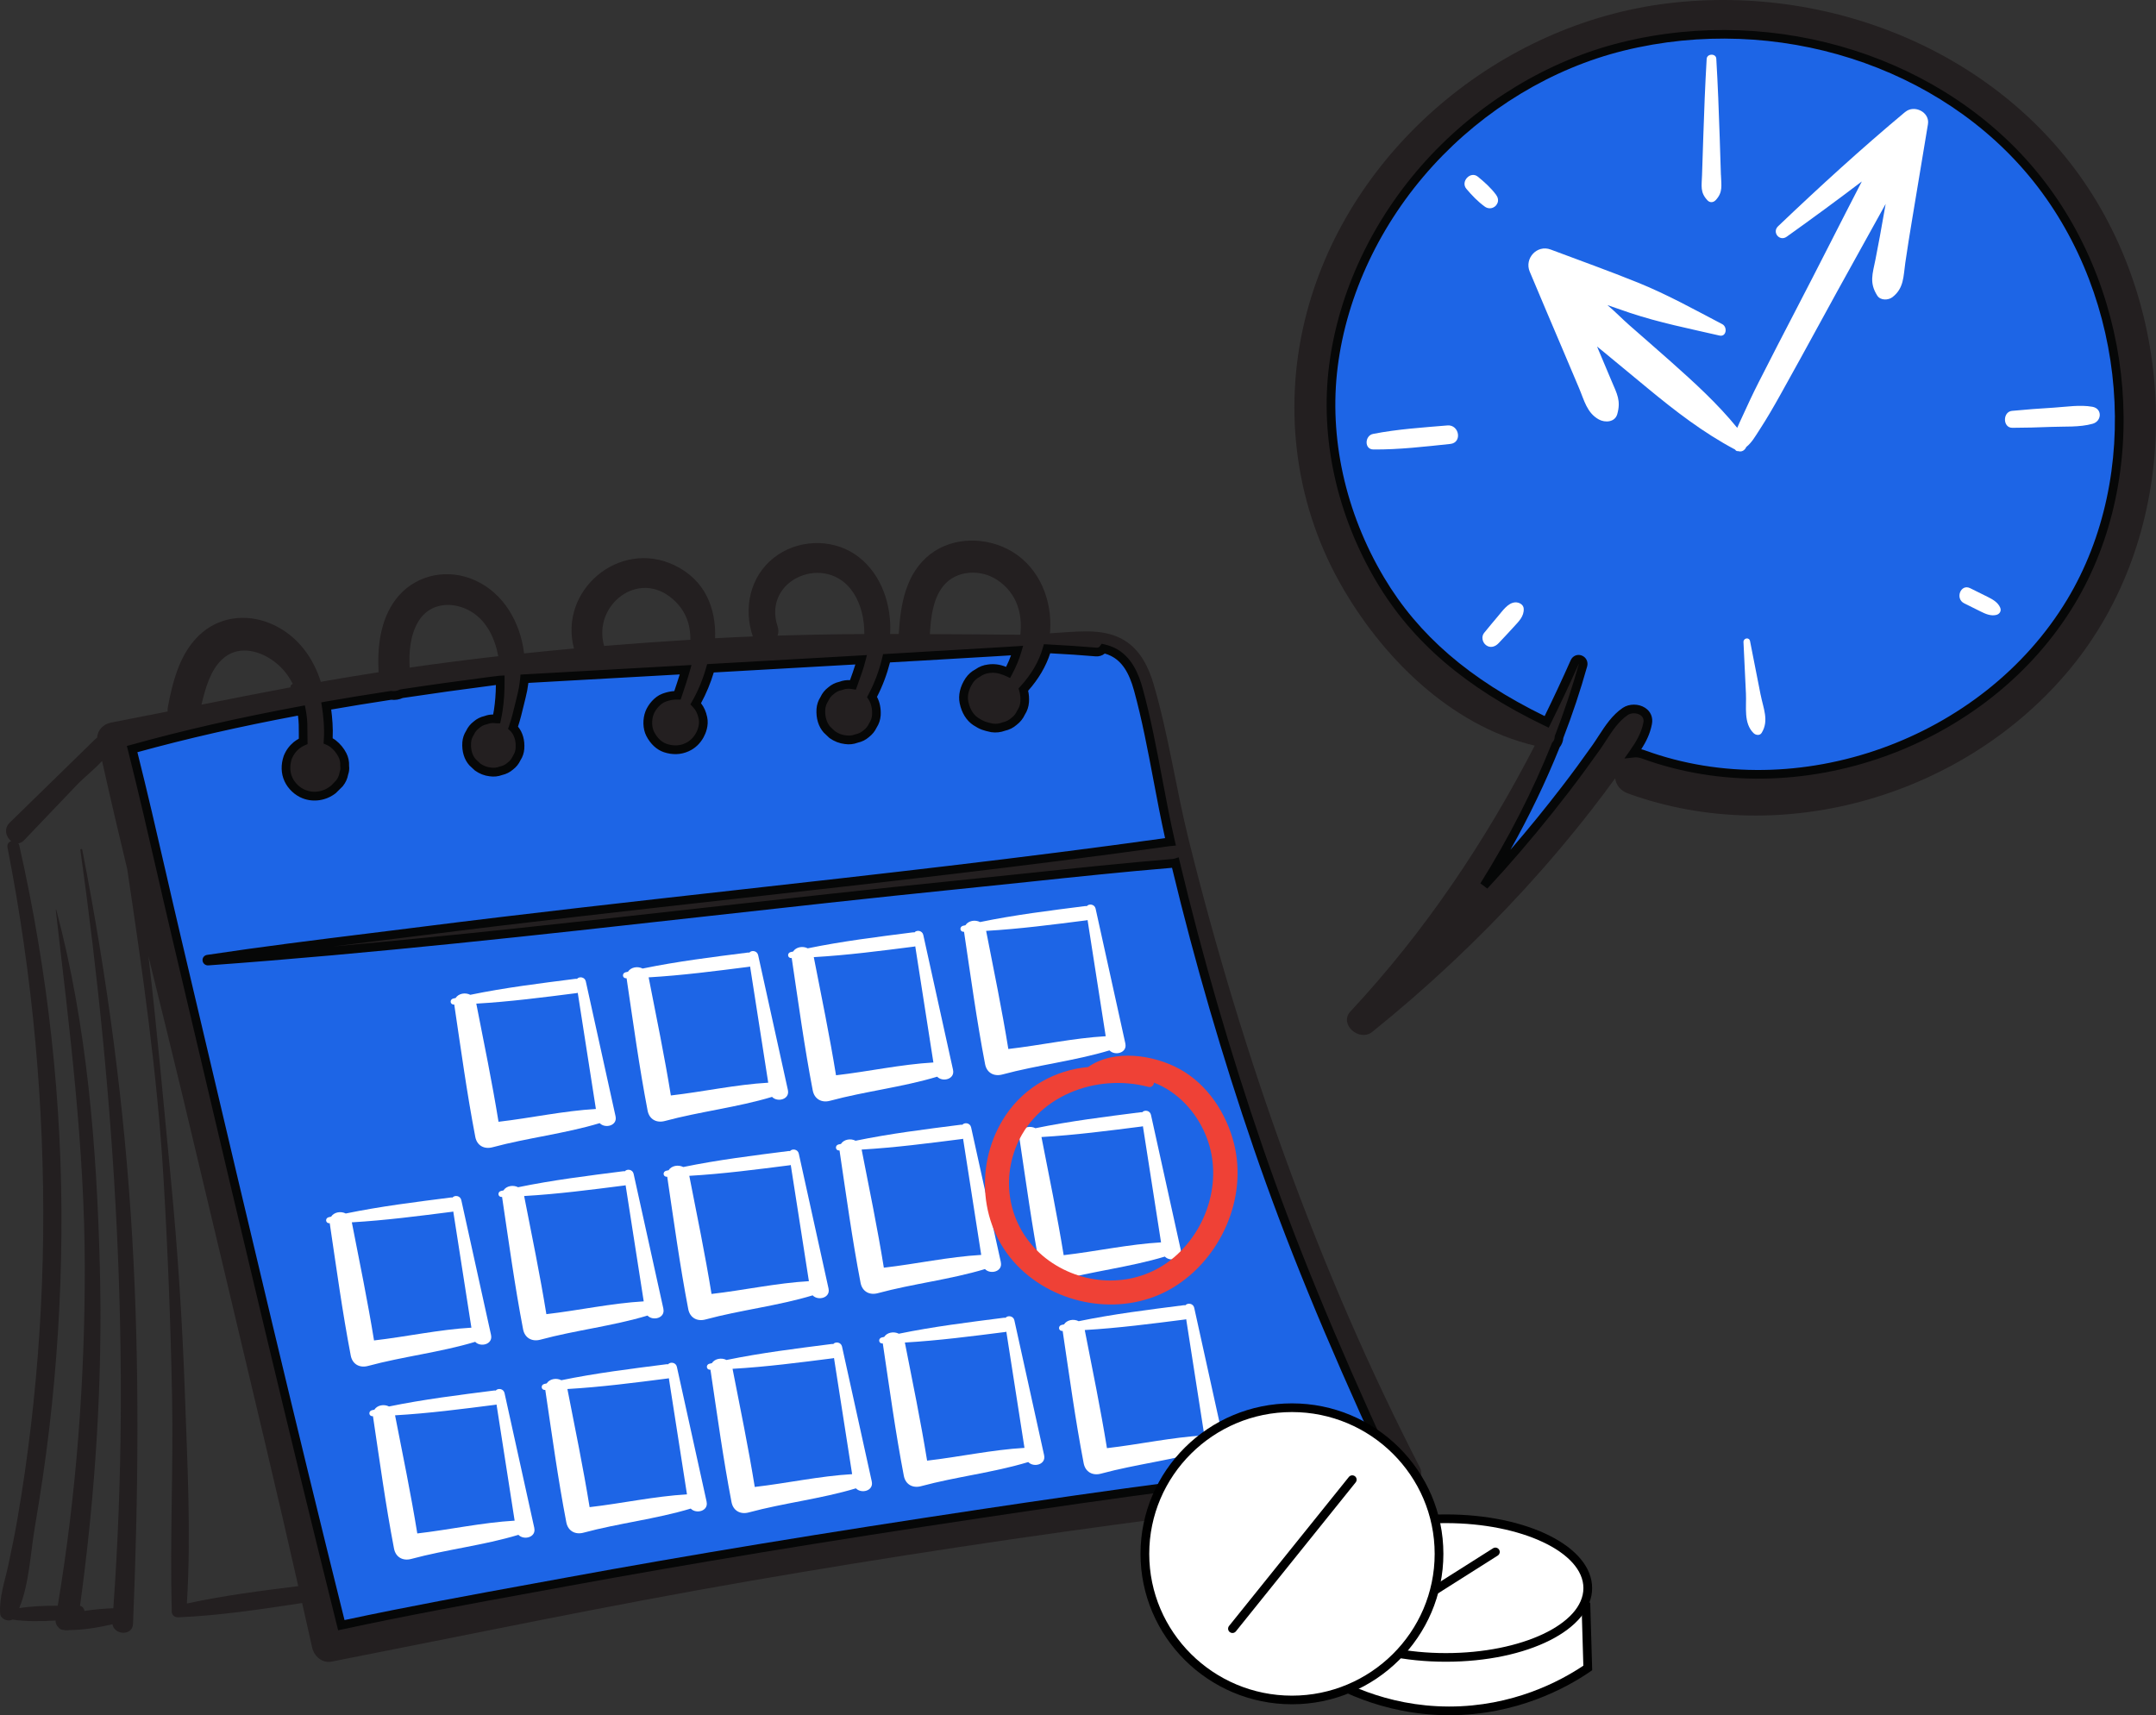 <svg width="93" height="74" viewBox="0 0 93 74" fill="none" xmlns="http://www.w3.org/2000/svg">
<rect x="0" y="0" width="93" height="74" fill="#333333" stroke="none"/>
<g clip-path="url(#clip0_5325_12243)">
<path d="M61.254 63.326C56.862 54.798 53.595 45.56 51.285 36.271C50.731 34.047 50.41 31.73 49.766 29.533C49.547 28.785 49.191 28.049 48.501 27.627C47.683 27.126 46.678 27.232 45.763 27.291C45.604 27.301 45.445 27.311 45.287 27.322C45.29 27.301 45.292 27.281 45.295 27.259C45.401 25.92 44.847 24.51 43.658 23.798C42.596 23.16 41.137 23.133 40.131 23.907C39.065 24.729 38.841 26.09 38.768 27.353C38.644 27.353 38.519 27.352 38.395 27.352C38.4 27.273 38.402 27.196 38.402 27.12C38.413 25.904 37.921 24.608 36.872 23.91C35.826 23.214 34.364 23.282 33.377 24.066C32.34 24.887 32.065 26.251 32.473 27.459C31.931 27.48 31.39 27.506 30.847 27.536C30.892 26.241 30.417 25.021 29.092 24.386C26.707 23.245 24.089 25.478 24.759 27.979C24.041 28.045 23.323 28.114 22.607 28.19C22.595 28.098 22.581 28.005 22.565 27.913C22.333 26.612 21.553 25.409 20.264 24.946C19.103 24.529 17.814 24.874 17.069 25.862C16.401 26.75 16.27 27.915 16.331 29.003C15.611 29.114 14.893 29.232 14.176 29.356C14.063 29.376 13.951 29.396 13.838 29.416C13.51 28.369 12.85 27.464 11.831 26.973C10.814 26.483 9.617 26.544 8.735 27.279C7.786 28.071 7.462 29.337 7.242 30.494C7.228 30.567 7.226 30.633 7.231 30.695C6.411 30.858 5.593 31.02 4.772 31.178C4.468 31.237 4.2 31.506 4.192 31.819C4.086 31.904 3.985 32.011 3.856 32.136C3.46 32.519 3.067 32.905 2.674 33.291C1.921 34.026 1.168 34.762 0.415 35.496C0.152 35.753 0.261 36.118 0.482 36.29C0.377 36.323 0.296 36.418 0.323 36.561C1.403 42.069 1.922 47.689 1.861 53.299C1.83 56.049 1.654 58.797 1.332 61.529C1.173 62.872 0.981 64.21 0.75 65.541C0.635 66.208 0.499 66.87 0.357 67.532C0.21 68.217 -0.041 68.915 0.007 69.617C0.024 69.852 0.339 69.979 0.535 69.874C1.124 69.963 1.765 69.952 2.394 69.915C2.396 70.033 2.441 70.129 2.512 70.198C2.558 70.266 2.629 70.313 2.719 70.319C2.724 70.319 2.729 70.319 2.734 70.319C2.816 70.34 2.905 70.343 2.989 70.326C3.587 70.326 4.249 70.217 4.851 70.076C4.929 70.546 5.716 70.591 5.738 70.06C5.968 64.499 6.028 58.942 5.703 53.383C5.374 47.754 4.629 42.194 3.549 36.661C3.539 36.608 3.459 36.621 3.467 36.673C4.974 47.448 5.671 58.52 4.888 69.385C4.482 69.4 4.057 69.436 3.645 69.501C3.627 69.397 3.562 69.304 3.452 69.283C4.117 64.427 4.434 59.546 4.306 54.642C4.172 49.474 3.759 44.269 2.429 39.258C2.426 39.243 2.404 39.247 2.406 39.262C2.998 44.381 3.65 49.495 3.657 54.657C3.663 59.545 3.294 64.452 2.491 69.276C1.933 69.276 1.362 69.294 0.828 69.38C1.262 68.333 1.314 66.998 1.498 65.916C1.74 64.488 1.958 63.057 2.126 61.619C2.452 58.839 2.627 56.042 2.65 53.243C2.696 47.601 2.077 41.984 0.833 36.481C0.824 36.444 0.809 36.412 0.79 36.384C0.874 36.373 0.96 36.333 1.039 36.251C1.803 35.45 2.566 34.651 3.33 33.85C3.601 33.566 4.049 33.215 4.403 32.831C4.75 34.389 5.114 35.945 5.488 37.497C6.148 41.912 6.786 46.334 7.05 50.783C7.238 53.94 7.362 57.104 7.422 60.264C7.481 63.324 7.326 66.392 7.407 69.448C7.407 69.458 7.41 69.466 7.411 69.475C7.383 69.618 7.489 69.785 7.689 69.776C9.477 69.702 11.262 69.429 13.032 69.16C13.177 69.801 13.322 70.444 13.466 71.085C13.55 71.456 13.894 71.767 14.301 71.688C20.292 70.511 26.261 69.26 32.28 68.219C38.296 67.178 44.33 66.265 50.384 65.478C53.856 65.026 57.334 64.61 60.805 64.154C61.174 64.106 61.427 63.665 61.253 63.328L61.254 63.326ZM40.672 25.302C41.228 24.59 42.296 24.54 43.02 25.024C43.866 25.591 44.114 26.478 44.013 27.385C42.711 27.373 41.41 27.363 40.11 27.358C40.153 26.644 40.234 25.865 40.672 25.303L40.672 25.302ZM36.812 25.575C37.156 26.104 37.286 26.73 37.283 27.354C36.037 27.362 34.789 27.384 33.541 27.423C33.583 27.306 33.591 27.172 33.543 27.029C32.861 24.968 35.677 23.825 36.811 25.575L36.812 25.575ZM29.029 25.854C29.594 26.354 29.785 26.959 29.781 27.601C28.538 27.678 27.296 27.766 26.058 27.868C26.058 27.865 26.057 27.861 26.056 27.856C25.562 26.108 27.544 24.538 29.029 25.854ZM18.05 26.804C18.543 25.992 19.547 25.921 20.319 26.384C21.002 26.794 21.351 27.546 21.493 28.311C20.216 28.455 18.942 28.619 17.669 28.802C17.635 28.117 17.696 27.387 18.051 26.804L18.05 26.804ZM9.574 28.455C10.205 27.855 11.068 28.02 11.731 28.47C12.134 28.744 12.424 29.101 12.629 29.507C12.558 29.529 12.525 29.589 12.527 29.654C11.246 29.893 9.968 30.146 8.691 30.401C8.854 29.716 9.062 28.939 9.574 28.454L9.574 28.455ZM8.061 69.181C8.248 66.177 8.08 63.105 7.974 60.101C7.865 57.022 7.667 53.949 7.371 50.881C7.06 47.671 6.781 44.461 6.404 41.263C6.895 43.256 7.388 45.25 7.867 47.245C9.077 52.293 10.268 57.344 11.468 62.395C11.945 64.405 12.409 66.417 12.866 68.431C11.261 68.632 9.642 68.836 8.063 69.181L8.061 69.181Z" fill="#231F20"/>
<path d="M59.826 63.062C54.015 63.609 48.223 64.417 42.452 65.281C36.415 66.186 30.39 67.155 24.386 68.257C21.161 68.849 17.93 69.423 14.723 70.114C12.259 60.238 9.945 50.324 7.607 40.419C6.97 37.719 6.378 35.003 5.698 32.314C8.098 31.646 10.541 31.106 13.001 30.649C13.014 30.72 13.027 30.792 13.037 30.864C13.087 31.194 13.069 31.589 13.077 31.979C12.973 32.024 12.877 32.082 12.786 32.154C12.62 32.293 12.496 32.462 12.415 32.662C12.308 32.977 12.3 33.314 12.442 33.623C12.571 33.905 12.831 34.15 13.122 34.263C13.542 34.426 14.013 34.343 14.363 34.068C14.384 34.051 14.406 34.033 14.428 34.016C14.499 33.941 14.57 33.865 14.643 33.789C14.743 33.662 14.806 33.519 14.831 33.362C14.871 33.26 14.883 33.154 14.866 33.046C14.876 32.88 14.844 32.721 14.767 32.569C14.671 32.381 14.538 32.219 14.371 32.087C14.302 32.034 14.23 31.992 14.152 31.96C14.187 31.463 14.145 30.925 14.071 30.455C15.002 30.29 15.935 30.141 16.868 29.998C17.017 30.02 17.178 29.995 17.318 29.928C18.612 29.733 19.907 29.552 21.198 29.385C21.304 29.371 21.408 29.358 21.512 29.344C21.533 29.344 21.554 29.341 21.577 29.34C21.581 29.781 21.556 30.227 21.489 30.657C21.47 30.78 21.447 30.901 21.422 31.02C21.416 31.02 21.412 31.02 21.407 31.018C21.247 30.994 21.095 31.011 20.948 31.069C20.797 31.1 20.663 31.167 20.546 31.27C20.424 31.363 20.333 31.477 20.271 31.613C20.189 31.738 20.141 31.878 20.128 32.031C20.108 32.333 20.175 32.656 20.383 32.888C20.456 32.955 20.527 33.022 20.598 33.09C20.764 33.208 20.947 33.278 21.148 33.301C21.308 33.325 21.46 33.307 21.607 33.25C21.759 33.219 21.893 33.152 22.01 33.048C22.132 32.956 22.223 32.842 22.284 32.706C22.367 32.58 22.415 32.441 22.426 32.288C22.448 31.988 22.381 31.664 22.172 31.432C22.158 31.419 22.143 31.404 22.128 31.39C22.282 30.953 22.379 30.485 22.486 30.058C22.552 29.801 22.596 29.542 22.621 29.282C24.937 29.151 27.255 29.021 29.572 28.892C29.468 29.266 29.34 29.637 29.22 29.994C29.029 29.99 28.836 30.026 28.661 30.09C28.651 30.094 28.641 30.097 28.632 30.101C28.365 30.198 28.118 30.49 28.018 30.745C27.91 31.018 27.907 31.395 28.042 31.66C28.179 31.927 28.398 32.171 28.691 32.27C28.993 32.372 29.314 32.379 29.611 32.245C29.621 32.24 29.63 32.237 29.638 32.233C29.874 32.127 30.057 31.943 30.18 31.721C30.3 31.502 30.371 31.229 30.319 30.978C30.265 30.721 30.173 30.533 30.008 30.36C30.275 29.892 30.494 29.37 30.642 28.832C32.809 28.71 34.977 28.587 37.145 28.464C37.052 28.831 36.916 29.188 36.787 29.547C36.771 29.544 36.755 29.541 36.737 29.538C36.571 29.513 36.412 29.532 36.26 29.592C36.103 29.624 35.963 29.694 35.84 29.801C35.714 29.897 35.618 30.016 35.556 30.158C35.469 30.288 35.419 30.434 35.407 30.593C35.385 30.905 35.456 31.243 35.672 31.483C35.746 31.553 35.821 31.624 35.895 31.694C36.067 31.816 36.258 31.89 36.468 31.914C36.633 31.939 36.792 31.922 36.945 31.86C37.102 31.829 37.242 31.76 37.365 31.651C37.492 31.555 37.586 31.436 37.65 31.295C37.736 31.165 37.786 31.019 37.799 30.859C37.816 30.588 37.766 30.299 37.612 30.07C37.889 29.553 38.104 28.974 38.238 28.4C38.661 28.375 39.083 28.35 39.504 28.327C39.511 28.326 39.518 28.326 39.525 28.326C40.626 28.262 41.728 28.198 42.829 28.133C43.177 28.113 43.526 28.09 43.873 28.068C43.779 28.394 43.644 28.71 43.484 29.008C43.441 28.987 43.397 28.967 43.35 28.951C43.343 28.948 43.335 28.946 43.328 28.943C43.33 28.944 43.333 28.946 43.335 28.947C43.33 28.944 43.324 28.943 43.319 28.942C43.105 28.853 42.873 28.817 42.636 28.853C42.462 28.875 42.307 28.936 42.169 29.038C42.021 29.114 41.899 29.221 41.804 29.36C41.623 29.634 41.508 29.973 41.577 30.303C41.642 30.624 41.803 30.944 42.086 31.13C42.355 31.305 42.476 31.338 42.785 31.404C42.961 31.428 43.13 31.41 43.291 31.346C43.457 31.313 43.606 31.239 43.735 31.125C43.869 31.023 43.971 30.897 44.037 30.746C44.13 30.608 44.182 30.455 44.195 30.285C44.207 30.109 44.19 29.923 44.138 29.751C44.607 29.242 44.972 28.658 45.161 27.989C45.865 28.025 46.57 28.07 47.273 28.13C47.42 28.142 47.526 28.079 47.593 27.985C47.729 28.018 47.863 28.061 47.991 28.124C48.63 28.438 48.921 29.101 49.099 29.749C49.688 31.894 49.983 34.145 50.483 36.317C50.471 36.318 50.459 36.317 50.447 36.319C39.723 37.826 28.925 38.809 18.183 40.171C15.107 40.561 12.024 40.916 8.959 41.38C8.905 41.389 8.919 41.466 8.972 41.462C19.78 40.68 30.547 39.258 41.327 38.172C44.414 37.862 47.502 37.504 50.595 37.247C50.632 37.243 50.667 37.237 50.699 37.227C51.69 41.37 52.879 45.467 54.262 49.496C55.855 54.132 57.778 58.615 59.826 63.062Z" fill="#1D65E6"/>
<path d="M14.585 70.335L14.542 70.16C12.422 61.664 10.379 52.998 8.405 44.617C8.078 43.233 7.752 41.847 7.425 40.462C7.208 39.544 6.996 38.624 6.786 37.704C6.383 35.949 5.965 34.134 5.518 32.361L5.473 32.184L5.65 32.136C7.899 31.509 10.293 30.964 12.968 30.467L13.151 30.433L13.186 30.615C13.201 30.69 13.213 30.765 13.223 30.841C13.262 31.093 13.262 31.371 13.262 31.666C13.262 31.77 13.262 31.874 13.265 31.978L13.267 32.102L13.152 32.152C13.063 32.191 12.983 32.239 12.904 32.301C12.765 32.417 12.659 32.563 12.589 32.733C12.523 32.929 12.47 33.236 12.612 33.547C12.722 33.787 12.943 33.995 13.19 34.089C13.538 34.225 13.943 34.162 14.246 33.922L14.3 33.879L14.5 33.669C14.577 33.569 14.626 33.457 14.646 33.334L14.656 33.295C14.683 33.224 14.692 33.152 14.679 33.075L14.677 33.055L14.677 33.035C14.686 32.9 14.661 32.776 14.599 32.653C14.515 32.489 14.399 32.347 14.255 32.233C14.203 32.193 14.146 32.159 14.081 32.132L13.957 32.08L13.966 31.946C14.005 31.401 13.944 30.849 13.886 30.483L13.857 30.303L14.039 30.27C14.86 30.126 15.751 29.98 16.841 29.812L16.87 29.807L16.898 29.811C17.011 29.828 17.131 29.808 17.238 29.757L17.263 29.745L17.291 29.741C18.557 29.549 19.864 29.368 21.175 29.198L21.567 29.152L21.764 29.142L21.764 29.338C21.77 29.818 21.74 30.272 21.676 30.684C21.656 30.82 21.629 30.948 21.607 31.057L21.576 31.206L21.423 31.206C21.401 31.206 21.385 31.203 21.373 31.201C21.248 31.183 21.133 31.197 21.018 31.242L20.988 31.25C20.869 31.275 20.766 31.328 20.672 31.41L20.662 31.419C20.566 31.492 20.494 31.58 20.445 31.689L20.432 31.715C20.365 31.814 20.329 31.923 20.319 32.046C20.308 32.212 20.319 32.528 20.521 32.757C20.588 32.819 20.655 32.882 20.721 32.945C20.858 33.04 21.006 33.096 21.173 33.116C21.305 33.134 21.424 33.122 21.542 33.076L21.573 33.067C21.693 33.042 21.796 32.991 21.89 32.908L21.9 32.899C21.995 32.827 22.068 32.736 22.116 32.63L22.131 32.603C22.197 32.503 22.233 32.396 22.242 32.274C22.255 32.105 22.242 31.787 22.035 31.557C22.03 31.552 22.018 31.539 22.005 31.528L21.914 31.445L21.955 31.328C22.068 31.006 22.151 30.664 22.23 30.333C22.256 30.223 22.282 30.116 22.308 30.011C22.37 29.771 22.413 29.52 22.438 29.263L22.453 29.104L22.614 29.095C24.814 28.97 27.015 28.848 29.215 28.725L29.827 28.69L29.757 28.942C29.663 29.28 29.55 29.616 29.442 29.938L29.359 30.183L29.221 30.181C29.063 30.174 28.891 30.207 28.73 30.265L28.71 30.273C28.487 30.354 28.277 30.61 28.197 30.812C28.103 31.051 28.11 31.371 28.214 31.575C28.291 31.726 28.464 31.994 28.756 32.093C29.032 32.187 29.302 32.181 29.538 32.075C29.544 32.072 29.554 32.067 29.566 32.062C29.752 31.979 29.909 31.829 30.019 31.631C30.133 31.424 30.177 31.199 30.139 31.016C30.092 30.787 30.015 30.634 29.876 30.49L29.781 30.389L29.85 30.268C30.113 29.807 30.326 29.293 30.466 28.782L30.503 28.653L30.638 28.645C32.609 28.535 34.578 28.423 36.549 28.311L37.395 28.262L37.332 28.509C37.248 28.838 37.132 29.162 37.018 29.475L36.918 29.754L36.717 29.723C36.582 29.703 36.458 29.716 36.335 29.765L36.304 29.774C36.178 29.8 36.068 29.855 35.969 29.94L35.959 29.948C35.859 30.024 35.782 30.12 35.732 30.232L35.717 30.261C35.648 30.363 35.608 30.48 35.598 30.607C35.578 30.904 35.656 31.176 35.811 31.352L36.019 31.548C36.165 31.649 36.32 31.709 36.494 31.727C36.635 31.748 36.759 31.735 36.88 31.686L36.914 31.676C37.039 31.651 37.147 31.598 37.246 31.511L37.257 31.502C37.358 31.426 37.431 31.333 37.484 31.218L37.498 31.192C37.567 31.087 37.607 30.97 37.617 30.844C37.633 30.587 37.578 30.348 37.462 30.173L37.399 30.08L37.451 29.982C37.718 29.483 37.929 28.923 38.06 28.358L38.092 28.222L38.36 28.206C38.737 28.183 39.114 28.161 39.491 28.14C39.504 28.139 39.516 28.137 39.53 28.137C40.62 28.074 41.721 28.01 42.823 27.944C43.171 27.924 43.519 27.902 43.865 27.88L44.132 27.862L44.058 28.117C43.965 28.438 43.83 28.766 43.655 29.094L43.569 29.253L43.407 29.175C43.369 29.156 43.331 29.14 43.293 29.125L43.285 29.122L43.252 29.112C43.058 29.033 42.863 29.007 42.67 29.036C42.522 29.055 42.398 29.104 42.286 29.186L42.26 29.202C42.139 29.264 42.042 29.35 41.965 29.463C41.862 29.619 41.698 29.932 41.767 30.263C41.804 30.448 41.909 30.785 42.195 30.971C42.438 31.13 42.533 31.156 42.824 31.218C42.967 31.238 43.1 31.222 43.229 31.171L43.26 31.161C43.394 31.133 43.513 31.074 43.616 30.983L43.627 30.974C43.739 30.889 43.818 30.79 43.871 30.669L43.888 30.64C43.963 30.528 44.004 30.407 44.014 30.269C44.026 30.108 44.009 29.948 43.965 29.802L43.935 29.701L44.007 29.623C44.489 29.099 44.819 28.532 44.987 27.937L45.028 27.794L45.178 27.801C45.955 27.841 46.648 27.887 47.297 27.942C47.363 27.948 47.411 27.927 47.447 27.876L47.521 27.773L47.645 27.802C47.809 27.841 47.952 27.891 48.083 27.954C48.836 28.324 49.131 29.126 49.289 29.698C49.637 30.966 49.887 32.29 50.129 33.57C50.297 34.462 50.471 35.383 50.676 36.273L50.724 36.479L50.513 36.501C50.503 36.501 50.492 36.503 50.482 36.503C50.483 36.503 50.488 36.503 50.494 36.5C44.262 37.375 37.914 38.085 31.774 38.771C27.328 39.268 22.728 39.782 18.216 40.354C17.472 40.449 16.728 40.541 15.982 40.633C15.449 40.699 14.911 40.766 14.37 40.833C19.684 40.356 25.007 39.763 30.198 39.183C33.842 38.778 37.609 38.357 41.317 37.984C42.306 37.885 43.296 37.78 44.286 37.677C46.351 37.459 48.485 37.233 50.588 37.059C50.612 37.057 50.635 37.053 50.651 37.048L50.844 36.987L50.89 37.184C51.878 41.313 53.075 45.434 54.449 49.435C55.834 53.469 57.548 57.648 60.005 62.984L60.116 63.223L59.853 63.248C53.796 63.818 47.677 64.689 42.488 65.466C35.586 66.5 29.847 67.445 24.428 68.44L23.14 68.676C20.392 69.177 17.549 69.697 14.771 70.296L14.593 70.334L14.585 70.335ZM5.925 32.446C6.357 34.167 6.761 35.921 7.151 37.621C7.362 38.54 7.573 39.46 7.79 40.378C8.117 41.762 8.442 43.148 8.769 44.533C10.73 52.854 12.757 61.457 14.861 69.895C17.587 69.311 20.37 68.803 23.064 68.311L24.352 68.075C29.776 67.079 35.518 66.134 42.424 65.098C47.542 64.331 53.567 63.474 59.546 62.903C57.141 57.669 55.453 53.544 54.084 49.558C52.726 45.6 51.538 41.524 50.556 37.44C48.472 37.613 46.36 37.836 44.316 38.052C43.325 38.156 42.335 38.261 41.346 38.36C37.641 38.734 33.873 39.154 30.231 39.559C23.274 40.335 16.081 41.137 8.986 41.65C8.862 41.659 8.752 41.569 8.738 41.447C8.723 41.325 8.806 41.218 8.928 41.198C11.258 40.846 13.631 40.551 15.927 40.267C16.672 40.175 17.416 40.083 18.16 39.988C22.676 39.415 27.275 38.902 31.724 38.404C37.806 37.724 44.093 37.022 50.256 36.16C50.07 35.326 49.908 34.47 49.752 33.642C49.511 32.37 49.263 31.054 48.919 29.8C48.698 28.992 48.386 28.527 47.91 28.293C47.833 28.256 47.749 28.223 47.655 28.196C47.547 28.287 47.408 28.329 47.259 28.317C46.657 28.266 46.014 28.222 45.301 28.185C45.116 28.755 44.796 29.299 44.349 29.802C44.385 29.962 44.398 30.131 44.385 30.299C44.37 30.495 44.31 30.675 44.205 30.837C44.127 31.006 44.011 31.152 43.858 31.269C43.71 31.399 43.539 31.485 43.348 31.527C43.161 31.596 42.964 31.618 42.761 31.589L42.749 31.587C42.417 31.516 42.274 31.474 41.986 31.287C41.69 31.092 41.481 30.757 41.396 30.34C41.324 29.998 41.414 29.613 41.65 29.258C41.76 29.096 41.902 28.969 42.072 28.88C42.233 28.764 42.416 28.693 42.616 28.669C42.867 28.631 43.126 28.663 43.38 28.765C43.384 28.765 43.387 28.767 43.39 28.769L43.398 28.77C43.48 28.603 43.552 28.438 43.611 28.273C43.355 28.289 43.098 28.305 42.842 28.32C41.74 28.387 40.639 28.45 39.538 28.514L39.523 28.514C39.14 28.536 38.764 28.558 38.39 28.579C38.258 29.095 38.067 29.604 37.829 30.065C37.951 30.293 38.007 30.574 37.988 30.872C37.973 31.06 37.915 31.232 37.816 31.386C37.74 31.549 37.628 31.687 37.486 31.797C37.345 31.92 37.182 32.002 37.002 32.041C36.824 32.108 36.635 32.13 36.443 32.1C36.211 32.073 35.988 31.988 35.789 31.847L35.769 31.831L35.535 31.609C35.305 31.354 35.194 30.989 35.221 30.582C35.236 30.394 35.294 30.223 35.393 30.07C35.467 29.908 35.578 29.769 35.724 29.658C35.865 29.536 36.028 29.454 36.209 29.414C36.355 29.359 36.508 29.335 36.665 29.344C36.745 29.122 36.828 28.895 36.896 28.667L36.567 28.685C34.641 28.795 32.715 28.904 30.788 29.013C30.653 29.467 30.465 29.921 30.238 30.339C30.37 30.507 30.454 30.699 30.505 30.942C30.582 31.309 30.439 31.645 30.347 31.813C30.198 32.083 29.98 32.288 29.718 32.406L29.697 32.416C29.366 32.564 29.002 32.575 28.633 32.451C28.324 32.346 28.056 32.096 27.878 31.748C27.725 31.448 27.712 31.02 27.846 30.68C27.954 30.406 28.226 30.055 28.571 29.929C28.573 29.929 28.586 29.923 28.597 29.919C28.757 29.861 28.924 29.826 29.086 29.815C29.165 29.579 29.246 29.339 29.32 29.098L29.233 29.102C27.087 29.222 24.94 29.343 22.792 29.463C22.765 29.683 22.724 29.899 22.671 30.107C22.644 30.211 22.619 30.317 22.593 30.425C22.52 30.729 22.445 31.042 22.344 31.349C22.548 31.598 22.642 31.934 22.616 32.306C22.602 32.486 22.547 32.653 22.45 32.802C22.377 32.959 22.271 33.092 22.131 33.199C21.994 33.317 21.836 33.397 21.662 33.436C21.489 33.5 21.307 33.519 21.122 33.492C20.894 33.466 20.68 33.382 20.491 33.246L20.472 33.23C20.4 33.163 20.33 33.097 20.258 33.03L20.245 33.017C20.024 32.772 19.917 32.418 19.943 32.024C19.958 31.842 20.013 31.676 20.108 31.528C20.182 31.371 20.29 31.238 20.429 31.131C20.566 31.012 20.722 30.933 20.896 30.894C21.018 30.848 21.145 30.826 21.272 30.826C21.284 30.765 21.296 30.7 21.306 30.634C21.358 30.3 21.386 29.938 21.391 29.554L21.226 29.576C19.927 29.744 18.631 29.924 17.376 30.113C17.218 30.183 17.041 30.211 16.873 30.191C15.876 30.344 15.048 30.478 14.286 30.612C14.332 30.954 14.371 31.399 14.35 31.852C14.399 31.879 14.445 31.91 14.49 31.945C14.678 32.095 14.829 32.278 14.938 32.489C15.027 32.665 15.067 32.852 15.058 33.043C15.074 33.172 15.06 33.296 15.017 33.417C14.984 33.599 14.91 33.764 14.793 33.91L14.782 33.924L14.484 34.219C14.074 34.541 13.528 34.626 13.056 34.443C12.721 34.315 12.422 34.032 12.273 33.706C12.12 33.372 12.108 32.992 12.24 32.609C12.334 32.371 12.478 32.176 12.668 32.017C12.74 31.96 12.814 31.912 12.89 31.869C12.89 31.803 12.89 31.736 12.89 31.671C12.89 31.391 12.89 31.126 12.855 30.899C12.855 30.89 12.853 30.883 12.851 30.874C10.332 31.346 8.064 31.864 5.929 32.452L5.925 32.446Z" fill="#060707"/>
<path d="M26.553 48.164C26.126 46.222 25.699 44.281 25.269 42.34C25.226 42.147 24.986 42.117 24.889 42.232C24.863 42.228 24.835 42.227 24.804 42.232C23.293 42.425 21.777 42.611 20.286 42.919C20.069 42.808 19.779 42.86 19.653 43.057C19.619 43.065 19.584 43.072 19.551 43.08C19.388 43.118 19.407 43.344 19.579 43.34C19.586 43.34 19.591 43.34 19.597 43.34C19.597 43.346 19.597 43.352 19.597 43.358C19.88 45.257 20.14 47.164 20.502 49.049C20.573 49.424 20.885 49.594 21.247 49.496C22.759 49.088 24.367 48.91 25.868 48.456C26.103 48.703 26.641 48.565 26.552 48.164L26.553 48.164ZM20.545 43.3C21.993 43.217 23.433 43.029 24.871 42.846C24.889 42.843 24.906 42.838 24.922 42.834C25.181 44.505 25.443 46.175 25.704 47.845C24.305 47.926 22.9 48.236 21.504 48.397C21.227 46.691 20.878 44.995 20.545 43.299L20.545 43.3Z" fill="white"/>
<path d="M33.987 47.031C33.56 45.089 33.133 43.148 32.703 41.207C32.66 41.014 32.42 40.984 32.323 41.099C32.297 41.095 32.269 41.093 32.238 41.099C30.727 41.291 29.211 41.478 27.72 41.786C27.503 41.675 27.212 41.727 27.087 41.924C27.053 41.931 27.018 41.939 26.985 41.947C26.822 41.985 26.84 42.211 27.013 42.207C27.02 42.207 27.025 42.207 27.031 42.207C27.031 42.213 27.031 42.219 27.031 42.225C27.314 44.124 27.573 46.031 27.935 47.916C28.007 48.291 28.319 48.461 28.681 48.363C30.193 47.955 31.801 47.776 33.302 47.323C33.537 47.57 34.075 47.431 33.986 47.031L33.987 47.031ZM27.979 42.166C29.426 42.082 30.867 41.894 32.304 41.711C32.323 41.709 32.34 41.704 32.356 41.7C32.615 43.371 32.877 45.041 33.138 46.711C31.739 46.791 30.334 47.102 28.938 47.262C28.661 45.556 28.311 43.86 27.979 42.164L27.979 42.166Z" fill="white"/>
<path d="M41.11 46.159C40.683 44.218 40.255 42.276 39.826 40.335C39.783 40.142 39.542 40.112 39.446 40.227C39.42 40.223 39.392 40.222 39.361 40.227C37.85 40.42 36.334 40.607 34.843 40.914C34.626 40.803 34.335 40.856 34.21 41.053C34.176 41.06 34.141 41.067 34.107 41.075C33.944 41.114 33.963 41.339 34.136 41.335C34.142 41.335 34.147 41.335 34.154 41.335C34.154 41.341 34.154 41.348 34.154 41.354C34.437 43.253 34.696 45.159 35.058 47.044C35.13 47.419 35.442 47.59 35.804 47.491C37.315 47.083 38.923 46.905 40.425 46.452C40.66 46.698 41.198 46.56 41.109 46.159L41.11 46.159ZM35.103 41.294C36.55 41.211 37.991 41.023 39.428 40.84C39.447 40.837 39.464 40.832 39.48 40.828C39.739 42.499 40.001 44.169 40.262 45.839C38.863 45.92 37.458 46.23 36.062 46.391C35.785 44.685 35.435 42.989 35.103 41.293L35.103 41.294Z" fill="white"/>
<path d="M48.544 45.025C48.116 43.083 47.689 41.142 47.259 39.201C47.217 39.008 46.976 38.978 46.88 39.093C46.853 39.089 46.826 39.088 46.794 39.093C45.283 39.285 43.767 39.472 42.276 39.78C42.06 39.669 41.769 39.721 41.644 39.918C41.61 39.926 41.575 39.933 41.541 39.941C41.378 39.979 41.397 40.205 41.57 40.201C41.576 40.201 41.581 40.201 41.587 40.201C41.587 40.207 41.587 40.213 41.587 40.219C41.87 42.118 42.13 44.025 42.492 45.91C42.563 46.285 42.875 46.455 43.237 46.357C44.748 45.949 46.357 45.77 47.858 45.317C48.094 45.564 48.631 45.425 48.542 45.025L48.544 45.025ZM42.537 40.161C43.984 40.078 45.425 39.889 46.862 39.706C46.881 39.704 46.897 39.699 46.913 39.695C47.173 41.366 47.435 43.036 47.695 44.706C46.297 44.787 44.891 45.097 43.495 45.257C43.218 43.551 42.869 41.856 42.537 40.16L42.537 40.161Z" fill="white"/>
<path d="M21.182 57.598C20.755 55.657 20.328 53.716 19.898 51.775C19.855 51.582 19.615 51.552 19.518 51.666C19.492 51.663 19.464 51.661 19.433 51.666C17.922 51.859 16.406 52.046 14.915 52.354C14.698 52.243 14.408 52.295 14.282 52.492C14.248 52.499 14.213 52.507 14.18 52.514C14.017 52.553 14.035 52.778 14.208 52.775C14.215 52.775 14.22 52.775 14.226 52.775C14.226 52.781 14.226 52.787 14.226 52.793C14.509 54.692 14.768 56.599 15.13 58.484C15.202 58.859 15.514 59.029 15.876 58.931C17.388 58.522 18.996 58.344 20.497 57.891C20.732 58.138 21.27 57.999 21.181 57.598L21.182 57.598ZM15.176 52.735C16.623 52.651 18.064 52.463 19.501 52.28C19.52 52.278 19.536 52.273 19.552 52.269C19.811 53.94 20.073 55.61 20.334 57.28C18.936 57.361 17.53 57.671 16.134 57.831C15.857 56.125 15.508 54.429 15.176 52.733L15.176 52.735Z" fill="white"/>
<path d="M28.616 56.465C28.189 54.524 27.761 52.583 27.331 50.642C27.289 50.449 27.048 50.419 26.952 50.533C26.925 50.529 26.898 50.528 26.867 50.533C25.356 50.726 23.84 50.913 22.349 51.221C22.132 51.11 21.841 51.162 21.716 51.359C21.682 51.366 21.647 51.374 21.613 51.381C21.45 51.42 21.469 51.645 21.642 51.642C21.648 51.642 21.653 51.642 21.66 51.642C21.66 51.648 21.66 51.654 21.66 51.66C21.943 53.559 22.202 55.465 22.564 57.351C22.636 57.725 22.948 57.896 23.31 57.798C24.822 57.389 26.429 57.211 27.93 56.758C28.166 57.005 28.703 56.866 28.614 56.465L28.616 56.465ZM22.609 51.6C24.056 51.517 25.497 51.329 26.934 51.146C26.953 51.143 26.969 51.138 26.986 51.135C27.245 52.806 27.507 54.475 27.767 56.145C26.369 56.226 24.963 56.536 23.568 56.697C23.291 54.991 22.941 53.295 22.609 51.599L22.609 51.6Z" fill="white"/>
<path d="M35.74 55.594C35.312 53.653 34.885 51.711 34.456 49.77C34.413 49.577 34.172 49.547 34.076 49.662C34.05 49.658 34.022 49.657 33.991 49.662C32.48 49.855 30.964 50.041 29.473 50.349C29.256 50.238 28.965 50.291 28.84 50.487C28.806 50.495 28.771 50.502 28.737 50.51C28.574 50.548 28.593 50.774 28.766 50.77C28.772 50.77 28.777 50.77 28.784 50.77C28.784 50.776 28.784 50.782 28.784 50.789C29.067 52.688 29.326 54.594 29.688 56.479C29.759 56.854 30.072 57.025 30.434 56.926C31.945 56.518 33.553 56.34 35.054 55.886C35.29 56.133 35.828 55.995 35.739 55.594L35.74 55.594ZM29.733 50.729C31.18 50.645 32.621 50.457 34.058 50.274C34.077 50.272 34.093 50.267 34.11 50.263C34.369 51.934 34.631 53.604 34.892 55.274C33.493 55.355 32.087 55.665 30.692 55.825C30.415 54.119 30.065 52.423 29.733 50.728L29.733 50.729Z" fill="white"/>
<path d="M43.173 54.459C42.746 52.518 42.319 50.577 41.889 48.636C41.847 48.443 41.606 48.413 41.51 48.527C41.483 48.523 41.456 48.522 41.424 48.527C39.913 48.72 38.397 48.907 36.906 49.215C36.69 49.104 36.399 49.156 36.274 49.353C36.24 49.36 36.205 49.368 36.171 49.375C36.008 49.414 36.027 49.639 36.198 49.636C36.205 49.636 36.21 49.636 36.216 49.636C36.216 49.642 36.216 49.648 36.216 49.654C36.499 51.553 36.758 53.459 37.121 55.345C37.192 55.719 37.504 55.89 37.866 55.792C39.377 55.383 40.986 55.205 42.487 54.752C42.722 54.998 43.26 54.86 43.171 54.459L43.173 54.459ZM37.167 49.596C38.614 49.512 40.055 49.324 41.492 49.141C41.511 49.139 41.527 49.134 41.543 49.13C41.803 50.801 42.065 52.471 42.325 54.141C40.927 54.221 39.521 54.532 38.125 54.692C37.849 52.986 37.499 51.29 37.167 49.594L37.167 49.596Z" fill="white"/>
<path d="M50.932 53.92C50.504 51.979 50.077 50.038 49.647 48.096C49.605 47.903 49.364 47.873 49.268 47.988C49.242 47.984 49.214 47.983 49.183 47.988C47.672 48.181 46.156 48.368 44.664 48.675C44.448 48.565 44.157 48.617 44.032 48.814C43.998 48.821 43.963 48.829 43.929 48.836C43.766 48.875 43.785 49.1 43.958 49.096C43.964 49.096 43.969 49.096 43.975 49.096C43.975 49.102 43.975 49.109 43.975 49.115C44.259 51.014 44.518 52.92 44.88 54.806C44.951 55.18 45.263 55.351 45.626 55.252C47.136 54.844 48.745 54.666 50.246 54.213C50.482 54.459 51.019 54.321 50.93 53.92L50.932 53.92ZM44.924 49.055C46.371 48.972 47.812 48.784 49.249 48.601C49.268 48.598 49.284 48.593 49.3 48.59C49.56 50.261 49.822 51.93 50.082 53.6C48.684 53.681 47.278 53.991 45.882 54.152C45.605 52.446 45.256 50.75 44.924 49.054L44.924 49.055Z" fill="white"/>
<path d="M23.048 65.925C22.62 63.984 22.193 62.042 21.763 60.101C21.721 59.908 21.48 59.878 21.384 59.993C21.357 59.989 21.33 59.988 21.299 59.993C19.788 60.186 18.271 60.373 16.78 60.68C16.564 60.569 16.273 60.622 16.148 60.819C16.114 60.826 16.079 60.833 16.045 60.841C15.882 60.88 15.901 61.105 16.074 61.101C16.08 61.101 16.085 61.101 16.091 61.101C16.091 61.107 16.091 61.114 16.091 61.12C16.375 63.019 16.634 64.925 16.996 66.81C17.067 67.185 17.379 67.356 17.741 67.257C19.254 66.849 20.861 66.671 22.362 66.218C22.598 66.464 23.135 66.326 23.046 65.925L23.048 65.925ZM17.041 61.061C18.488 60.978 19.929 60.79 21.366 60.607C21.385 60.604 21.401 60.599 21.418 60.596C21.677 62.267 21.939 63.936 22.199 65.606C20.801 65.687 19.395 65.997 18 66.158C17.723 64.452 17.373 62.756 17.041 61.06L17.041 61.061Z" fill="white"/>
<path d="M30.481 64.792C30.054 62.851 29.627 60.909 29.197 58.968C29.154 58.775 28.914 58.745 28.817 58.86C28.791 58.856 28.764 58.855 28.732 58.86C27.221 59.053 25.705 59.24 24.214 59.547C23.997 59.436 23.707 59.489 23.581 59.685C23.548 59.693 23.513 59.7 23.479 59.708C23.316 59.746 23.335 59.972 23.506 59.968C23.513 59.968 23.518 59.968 23.524 59.968C23.524 59.974 23.524 59.98 23.524 59.987C23.807 61.886 24.066 63.792 24.428 65.677C24.5 66.052 24.812 66.223 25.174 66.124C26.685 65.716 28.294 65.538 29.795 65.085C30.03 65.331 30.568 65.193 30.479 64.792L30.481 64.792ZM24.475 59.927C25.922 59.843 27.363 59.656 28.8 59.472C28.819 59.47 28.835 59.465 28.851 59.461C29.111 61.132 29.372 62.802 29.633 64.472C28.235 64.553 26.829 64.863 25.433 65.023C25.156 63.318 24.807 61.622 24.475 59.926L24.475 59.927Z" fill="white"/>
<path d="M37.605 63.919C37.178 61.978 36.751 60.036 36.321 58.095C36.279 57.902 36.038 57.872 35.942 57.987C35.915 57.983 35.888 57.982 35.856 57.987C34.345 58.18 32.829 58.367 31.338 58.674C31.122 58.563 30.831 58.616 30.706 58.812C30.672 58.82 30.637 58.827 30.603 58.835C30.44 58.873 30.459 59.099 30.632 59.095C30.638 59.095 30.643 59.095 30.649 59.095C30.649 59.101 30.649 59.108 30.649 59.114C30.932 61.013 31.192 62.919 31.554 64.804C31.625 65.179 31.937 65.35 32.299 65.251C33.81 64.843 35.419 64.665 36.92 64.212C37.156 64.458 37.693 64.32 37.604 63.919L37.605 63.919ZM31.599 59.055C33.046 58.972 34.487 58.784 35.924 58.601C35.943 58.598 35.959 58.593 35.975 58.59C36.235 60.261 36.497 61.93 36.757 63.6C35.359 63.681 33.953 63.991 32.557 64.152C32.281 62.446 31.931 60.75 31.599 59.054L31.599 59.055Z" fill="white"/>
<path d="M45.039 62.786C44.612 60.845 44.185 58.903 43.755 56.962C43.712 56.769 43.472 56.739 43.375 56.854C43.349 56.85 43.321 56.849 43.29 56.854C41.779 57.047 40.263 57.234 38.772 57.541C38.555 57.43 38.264 57.483 38.139 57.679C38.105 57.687 38.07 57.694 38.036 57.702C37.874 57.74 37.892 57.966 38.065 57.962C38.072 57.962 38.077 57.962 38.083 57.962C38.083 57.968 38.083 57.974 38.083 57.981C38.366 59.88 38.625 61.786 38.987 63.671C39.059 64.046 39.371 64.217 39.733 64.118C41.245 63.71 42.853 63.532 44.354 63.078C44.589 63.325 45.127 63.187 45.038 62.786L45.039 62.786ZM39.032 57.921C40.48 57.837 41.92 57.65 43.358 57.467C43.376 57.464 43.393 57.459 43.409 57.455C43.668 59.126 43.93 60.796 44.191 62.466C42.793 62.547 41.387 62.857 39.991 63.017C39.714 61.312 39.365 59.616 39.032 57.92L39.032 57.921Z" fill="white"/>
<path d="M52.797 62.245C52.37 60.304 51.943 58.363 51.513 56.422C51.47 56.229 51.23 56.199 51.133 56.313C51.107 56.31 51.079 56.308 51.048 56.313C49.537 56.506 48.021 56.693 46.53 57.001C46.313 56.89 46.023 56.942 45.897 57.139C45.863 57.146 45.828 57.154 45.794 57.161C45.632 57.2 45.65 57.425 45.823 57.422C45.83 57.422 45.835 57.422 45.841 57.422C45.841 57.428 45.841 57.434 45.841 57.44C46.124 59.339 46.383 61.246 46.745 63.131C46.817 63.506 47.129 63.676 47.491 63.578C49.002 63.169 50.611 62.991 52.112 62.538C52.347 62.785 52.885 62.646 52.796 62.245L52.797 62.245ZM46.791 57.382C48.238 57.298 49.679 57.11 51.116 56.927C51.135 56.925 51.151 56.92 51.167 56.916C51.426 58.587 51.688 60.257 51.949 61.927C50.551 62.008 49.145 62.318 47.749 62.478C47.472 60.772 47.123 59.077 46.791 57.38L46.791 57.382Z" fill="white"/>
<path d="M90.443 8.699C86.678 2.419 79.143 -0.732 71.941 0.144C64.708 1.025 58.248 6.421 56.372 13.47C55.333 17.373 55.799 21.554 57.77 25.099C59.539 28.283 62.54 31.308 66.201 32.169C64.06 36.317 61.475 40.18 58.254 43.636C57.741 44.185 58.633 44.969 59.194 44.518C61.545 42.626 63.745 40.561 65.78 38.337C66.793 37.23 67.76 36.084 68.68 34.9C69.016 34.465 69.346 34.025 69.671 33.58C69.709 33.855 69.881 34.107 70.227 34.233C76.93 36.667 84.826 34.286 89.313 28.834C93.917 23.239 94.112 14.818 90.443 8.699Z" fill="#231F20"/>
<path d="M89.332 25.962C85.684 32.026 77.59 34.996 70.888 32.548C70.737 32.493 70.594 32.478 70.461 32.493C70.737 32.101 70.98 31.694 71.073 31.214C71.18 30.66 70.495 30.435 70.108 30.694C69.552 31.066 69.228 31.714 68.849 32.25C68.416 32.862 67.973 33.466 67.517 34.059C66.631 35.213 65.704 36.334 64.735 37.42C64.498 37.685 64.259 37.948 64.017 38.209C65.225 36.278 66.271 34.248 67.113 32.143C67.197 32.052 67.245 31.928 67.251 31.797C67.644 30.78 67.99 29.746 68.284 28.699C68.349 28.466 68.028 28.333 67.926 28.561C67.54 29.434 67.137 30.294 66.717 31.145C63.773 29.729 61.239 27.866 59.543 25.012C57.894 22.24 57.112 19.004 57.518 15.796C58.349 9.243 63.581 3.589 69.996 2.006C76.407 0.423 83.702 2.493 87.862 7.709C91.869 12.733 92.682 20.39 89.332 25.962Z" fill="#1D65E6"/>
<path d="M64.155 38.336L63.857 38.11C65.082 36.153 66.118 34.122 66.938 32.075L66.95 32.042L66.974 32.017C67.027 31.961 67.058 31.878 67.063 31.788L67.063 31.758L67.076 31.73C67.47 30.71 67.816 29.673 68.103 28.649C68.104 28.643 68.106 28.637 68.103 28.636C67.721 29.49 67.314 30.361 66.885 31.227L66.803 31.394L66.635 31.313C63.229 29.675 60.924 27.703 59.38 25.107C57.663 22.219 56.934 18.904 57.331 15.773C57.735 12.583 59.224 9.436 61.523 6.912C63.802 4.41 66.794 2.604 69.95 1.825C76.676 0.166 83.933 2.483 88.008 7.593C92.167 12.807 92.791 20.573 89.492 26.058C85.763 32.258 77.563 35.185 70.823 32.723C70.708 32.681 70.593 32.666 70.483 32.679L70.069 32.725L70.307 32.386C70.556 32.032 70.798 31.64 70.888 31.179C70.916 31.038 70.872 30.927 70.757 30.852C70.599 30.749 70.366 30.747 70.213 30.849C69.821 31.112 69.541 31.541 69.272 31.956C69.186 32.09 69.096 32.228 69.003 32.359C68.558 32.987 68.109 33.598 67.667 34.174C66.772 35.338 65.834 36.473 64.877 37.546C64.64 37.811 64.398 38.077 64.156 38.337L64.155 38.336ZM67.276 32.242C66.679 33.731 65.968 35.21 65.155 36.66C65.912 35.785 66.653 34.875 67.368 33.946C67.808 33.375 68.254 32.767 68.695 32.143C68.782 32.019 68.867 31.889 68.955 31.752C69.246 31.305 69.546 30.845 70.001 30.538C70.277 30.354 70.682 30.354 70.964 30.538C71.207 30.698 71.313 30.956 71.255 31.248C71.177 31.658 71 32.009 70.797 32.326C70.848 32.337 70.9 32.352 70.951 32.371C77.528 34.773 85.529 31.914 89.169 25.865C92.39 20.508 91.777 12.92 87.713 7.824C83.727 2.827 76.626 0.56 70.04 2.185C66.957 2.946 64.03 4.713 61.801 7.161C59.553 9.629 58.099 12.703 57.703 15.819C57.317 18.868 58.027 22.099 59.702 24.916C61.181 27.403 63.385 29.307 66.629 30.894C67.023 30.087 67.401 29.278 67.752 28.485C67.836 28.298 68.033 28.211 68.221 28.278C68.414 28.347 68.518 28.55 68.463 28.749C68.176 29.776 67.83 30.815 67.435 31.838C67.422 31.99 67.366 32.131 67.275 32.242L67.276 32.242Z" fill="#060707"/>
<path d="M82.183 4.828C80.285 6.414 78.485 8.058 76.698 9.762C76.427 10.021 76.761 10.433 77.07 10.213C78.166 9.43 79.245 8.639 80.31 7.829C79.368 9.651 78.448 11.486 77.5 13.306C76.947 14.366 76.402 15.429 75.86 16.494C75.612 16.982 75.382 17.475 75.156 17.973C75.082 18.135 75.003 18.297 74.936 18.459C74.085 17.413 73.095 16.511 72.08 15.608C71.482 15.077 70.879 14.554 70.278 14.026C69.97 13.756 69.665 13.436 69.336 13.163C69.659 13.277 69.984 13.389 70.309 13.498C71.576 13.921 72.867 14.176 74.167 14.476C74.474 14.547 74.524 14.107 74.29 13.985C73.086 13.355 71.923 12.707 70.66 12.195C69.415 11.691 68.147 11.239 66.89 10.766C66.299 10.543 65.749 11.151 65.984 11.716C66.458 12.852 66.943 13.982 67.423 15.115C67.653 15.659 67.884 16.202 68.114 16.747C68.335 17.267 68.45 17.814 68.97 18.099C69.232 18.242 69.66 18.224 69.761 17.868C69.926 17.286 69.751 16.991 69.516 16.438C69.307 15.942 69.098 15.445 68.889 14.95C68.961 15.007 69.034 15.066 69.105 15.124C69.758 15.664 70.411 16.204 71.065 16.744C72.263 17.734 73.469 18.667 74.844 19.396C74.873 19.446 74.921 19.471 74.98 19.463C75.137 19.515 75.267 19.419 75.327 19.284C75.564 19.096 75.712 18.828 75.896 18.546C76.221 18.047 76.519 17.53 76.808 17.011C77.39 15.966 77.967 14.92 78.539 13.869C79.462 12.172 80.408 10.489 81.339 8.797C81.311 8.95 81.285 9.102 81.257 9.255C81.144 9.903 81.028 10.549 80.899 11.194C80.774 11.819 80.624 12.198 80.977 12.754C81.113 12.97 81.455 12.959 81.633 12.819C82.131 12.432 82.101 11.928 82.186 11.337C82.279 10.687 82.386 10.04 82.493 9.392C82.716 8.048 82.94 6.703 83.163 5.358C83.25 4.839 82.574 4.504 82.186 4.829L82.183 4.828Z" fill="white"/>
<path d="M74.232 7.546C74.215 7.004 74.197 6.463 74.18 5.921C74.143 4.789 74.1 3.661 74.033 2.53C74.019 2.296 73.632 2.307 73.618 2.539C73.552 3.671 73.507 4.803 73.471 5.936C73.453 6.477 73.435 7.02 73.418 7.562C73.403 8.028 73.328 8.295 73.651 8.642C73.759 8.757 73.908 8.742 74.01 8.632C74.328 8.289 74.247 7.999 74.234 7.545L74.232 7.546Z" fill="white"/>
<path d="M75.945 29.975C75.793 29.203 75.641 28.433 75.489 27.66C75.453 27.476 75.197 27.525 75.206 27.705C75.241 28.445 75.277 29.186 75.312 29.925C75.34 30.505 75.202 31.196 75.639 31.628C75.732 31.719 75.909 31.75 75.99 31.618C76.316 31.091 76.06 30.557 75.946 29.975L75.945 29.975Z" fill="white"/>
<path d="M90.256 17.55C89.719 17.454 89.138 17.553 88.595 17.587C87.991 17.624 87.389 17.667 86.788 17.726C86.38 17.767 86.383 18.459 86.804 18.457C87.359 18.455 87.911 18.441 88.466 18.418C89.057 18.393 89.705 18.442 90.272 18.281C90.666 18.167 90.69 17.627 90.256 17.55Z" fill="white"/>
<path d="M62.432 18.355C61.375 18.444 60.266 18.515 59.226 18.721C58.869 18.792 58.839 19.389 59.241 19.392C60.336 19.402 61.471 19.267 62.56 19.153C63.084 19.099 62.951 18.312 62.432 18.354L62.432 18.355Z" fill="white"/>
<path d="M65.349 25.989C65.042 26.013 64.814 26.356 64.626 26.573C64.419 26.814 64.22 27.062 64.018 27.306C63.886 27.465 63.944 27.72 64.104 27.837C64.285 27.972 64.498 27.903 64.639 27.753C64.857 27.52 65.078 27.29 65.291 27.053C65.507 26.815 65.745 26.597 65.726 26.26C65.716 26.073 65.512 25.976 65.349 25.988L65.349 25.989Z" fill="white"/>
<path d="M64.538 8.409C64.312 8.104 64.045 7.866 63.75 7.624C63.428 7.36 62.989 7.836 63.253 8.147C63.498 8.436 63.744 8.695 64.053 8.918C64.155 8.991 64.295 9.008 64.409 8.954C64.501 8.912 64.553 8.851 64.594 8.761C64.646 8.643 64.611 8.507 64.537 8.409L64.538 8.409Z" fill="white"/>
<path d="M86.282 26.221C86.184 25.983 85.947 25.855 85.727 25.745C85.479 25.622 85.231 25.499 84.983 25.376C84.575 25.174 84.322 25.829 84.726 26.029L85.426 26.377C85.638 26.483 85.873 26.59 86.114 26.529C86.255 26.492 86.339 26.362 86.281 26.22L86.282 26.221Z" fill="white"/>
<path d="M53.23 49.34C52.901 48.032 52.092 46.789 50.888 46.124C49.766 45.505 48.045 45.249 46.936 46.036C45.544 46.16 44.216 46.877 43.389 48.104C41.999 50.167 42.211 53.032 44.038 54.758C45.762 56.388 48.527 56.795 50.585 55.559C52.658 54.312 53.821 51.694 53.23 49.339L53.23 49.34ZM50.631 54.254C49.149 55.509 47.019 55.551 45.407 54.498C43.755 53.417 43.106 51.401 43.797 49.556C44.645 47.293 47.279 46.291 49.545 46.895C49.665 46.927 49.789 46.809 49.77 46.707C49.844 46.736 49.919 46.765 49.995 46.801C50.964 47.255 51.694 48.123 52.064 49.112C52.74 50.916 52.087 53.022 50.631 54.256L50.631 54.254Z" fill="#EF4136"/>
<path d="M56.54 71.962C56.486 71.05 56.431 70.139 56.377 69.227C60.389 69.261 64.4 69.296 68.412 69.329C68.439 70.207 68.464 71.084 68.49 71.962C67.736 72.48 65.571 73.821 62.491 73.813C59.44 73.806 57.296 72.481 56.54 71.962Z" fill="white"/>
<path d="M62.515 74L62.49 74C59.599 73.994 57.454 72.817 56.433 72.116L56.358 72.064L56.178 69.039L68.595 69.145L68.68 72.059L68.597 72.116C67.569 72.821 65.417 74 62.515 74ZM56.722 71.858C57.736 72.54 59.772 73.619 62.491 73.625L62.515 73.625C65.237 73.625 67.277 72.548 68.298 71.863L68.229 69.512L56.576 69.414L56.722 71.858Z" fill="black"/>
<path d="M62.368 71.507C65.749 71.507 68.489 70.168 68.489 68.516C68.489 66.864 65.749 65.525 62.368 65.525C58.988 65.525 56.248 66.864 56.248 68.516C56.248 70.168 58.988 71.507 62.368 71.507Z" fill="white"/>
<path d="M62.368 71.693C58.831 71.693 56.06 70.297 56.06 68.515C56.06 66.733 58.831 65.337 62.368 65.337C65.905 65.337 68.677 66.733 68.677 68.515C68.677 70.297 65.905 71.693 62.368 71.693ZM62.368 65.712C59.097 65.712 56.436 66.97 56.436 68.516C56.436 70.063 59.097 71.32 62.368 71.32C65.64 71.32 68.301 70.063 68.301 68.516C68.301 66.97 65.64 65.712 62.368 65.712Z" fill="black"/>
<path d="M59.978 70.008C59.915 70.008 59.855 69.977 59.819 69.922C59.762 69.835 59.788 69.72 59.876 69.664L64.403 66.798C64.491 66.743 64.606 66.768 64.662 66.855C64.719 66.942 64.692 67.057 64.605 67.113L60.078 69.979C60.047 69.999 60.011 70.009 59.978 70.009L59.978 70.008Z" fill="black"/>
<path d="M55.729 73.343C59.233 73.343 62.073 70.52 62.073 67.038C62.073 63.556 59.233 60.734 55.729 60.734C52.226 60.734 49.386 63.556 49.386 67.038C49.386 70.52 52.226 73.343 55.729 73.343Z" fill="white"/>
<path d="M55.729 73.528C52.128 73.528 49.197 70.617 49.197 67.037C49.197 63.457 52.127 60.546 55.729 60.546C59.331 60.546 62.261 63.457 62.261 67.037C62.261 70.617 59.331 73.528 55.729 73.528ZM55.729 60.921C52.335 60.921 49.573 63.665 49.573 67.038C49.573 70.411 52.335 73.156 55.729 73.156C59.123 73.156 61.885 70.411 61.885 67.038C61.885 63.665 59.123 60.921 55.729 60.921Z" fill="black"/>
<path d="M53.163 70.454C53.122 70.454 53.08 70.44 53.045 70.413C52.964 70.348 52.951 70.231 53.015 70.15L58.184 63.721C58.249 63.64 58.367 63.628 58.448 63.691C58.529 63.755 58.542 63.873 58.478 63.954L53.31 70.383C53.272 70.429 53.218 70.453 53.163 70.453L53.163 70.454Z" fill="black"/>
</g>
<defs>
<clipPath id="clip0_5325_12243">
<rect width="93" height="74" fill="white"/>
</clipPath>
</defs>
</svg>
